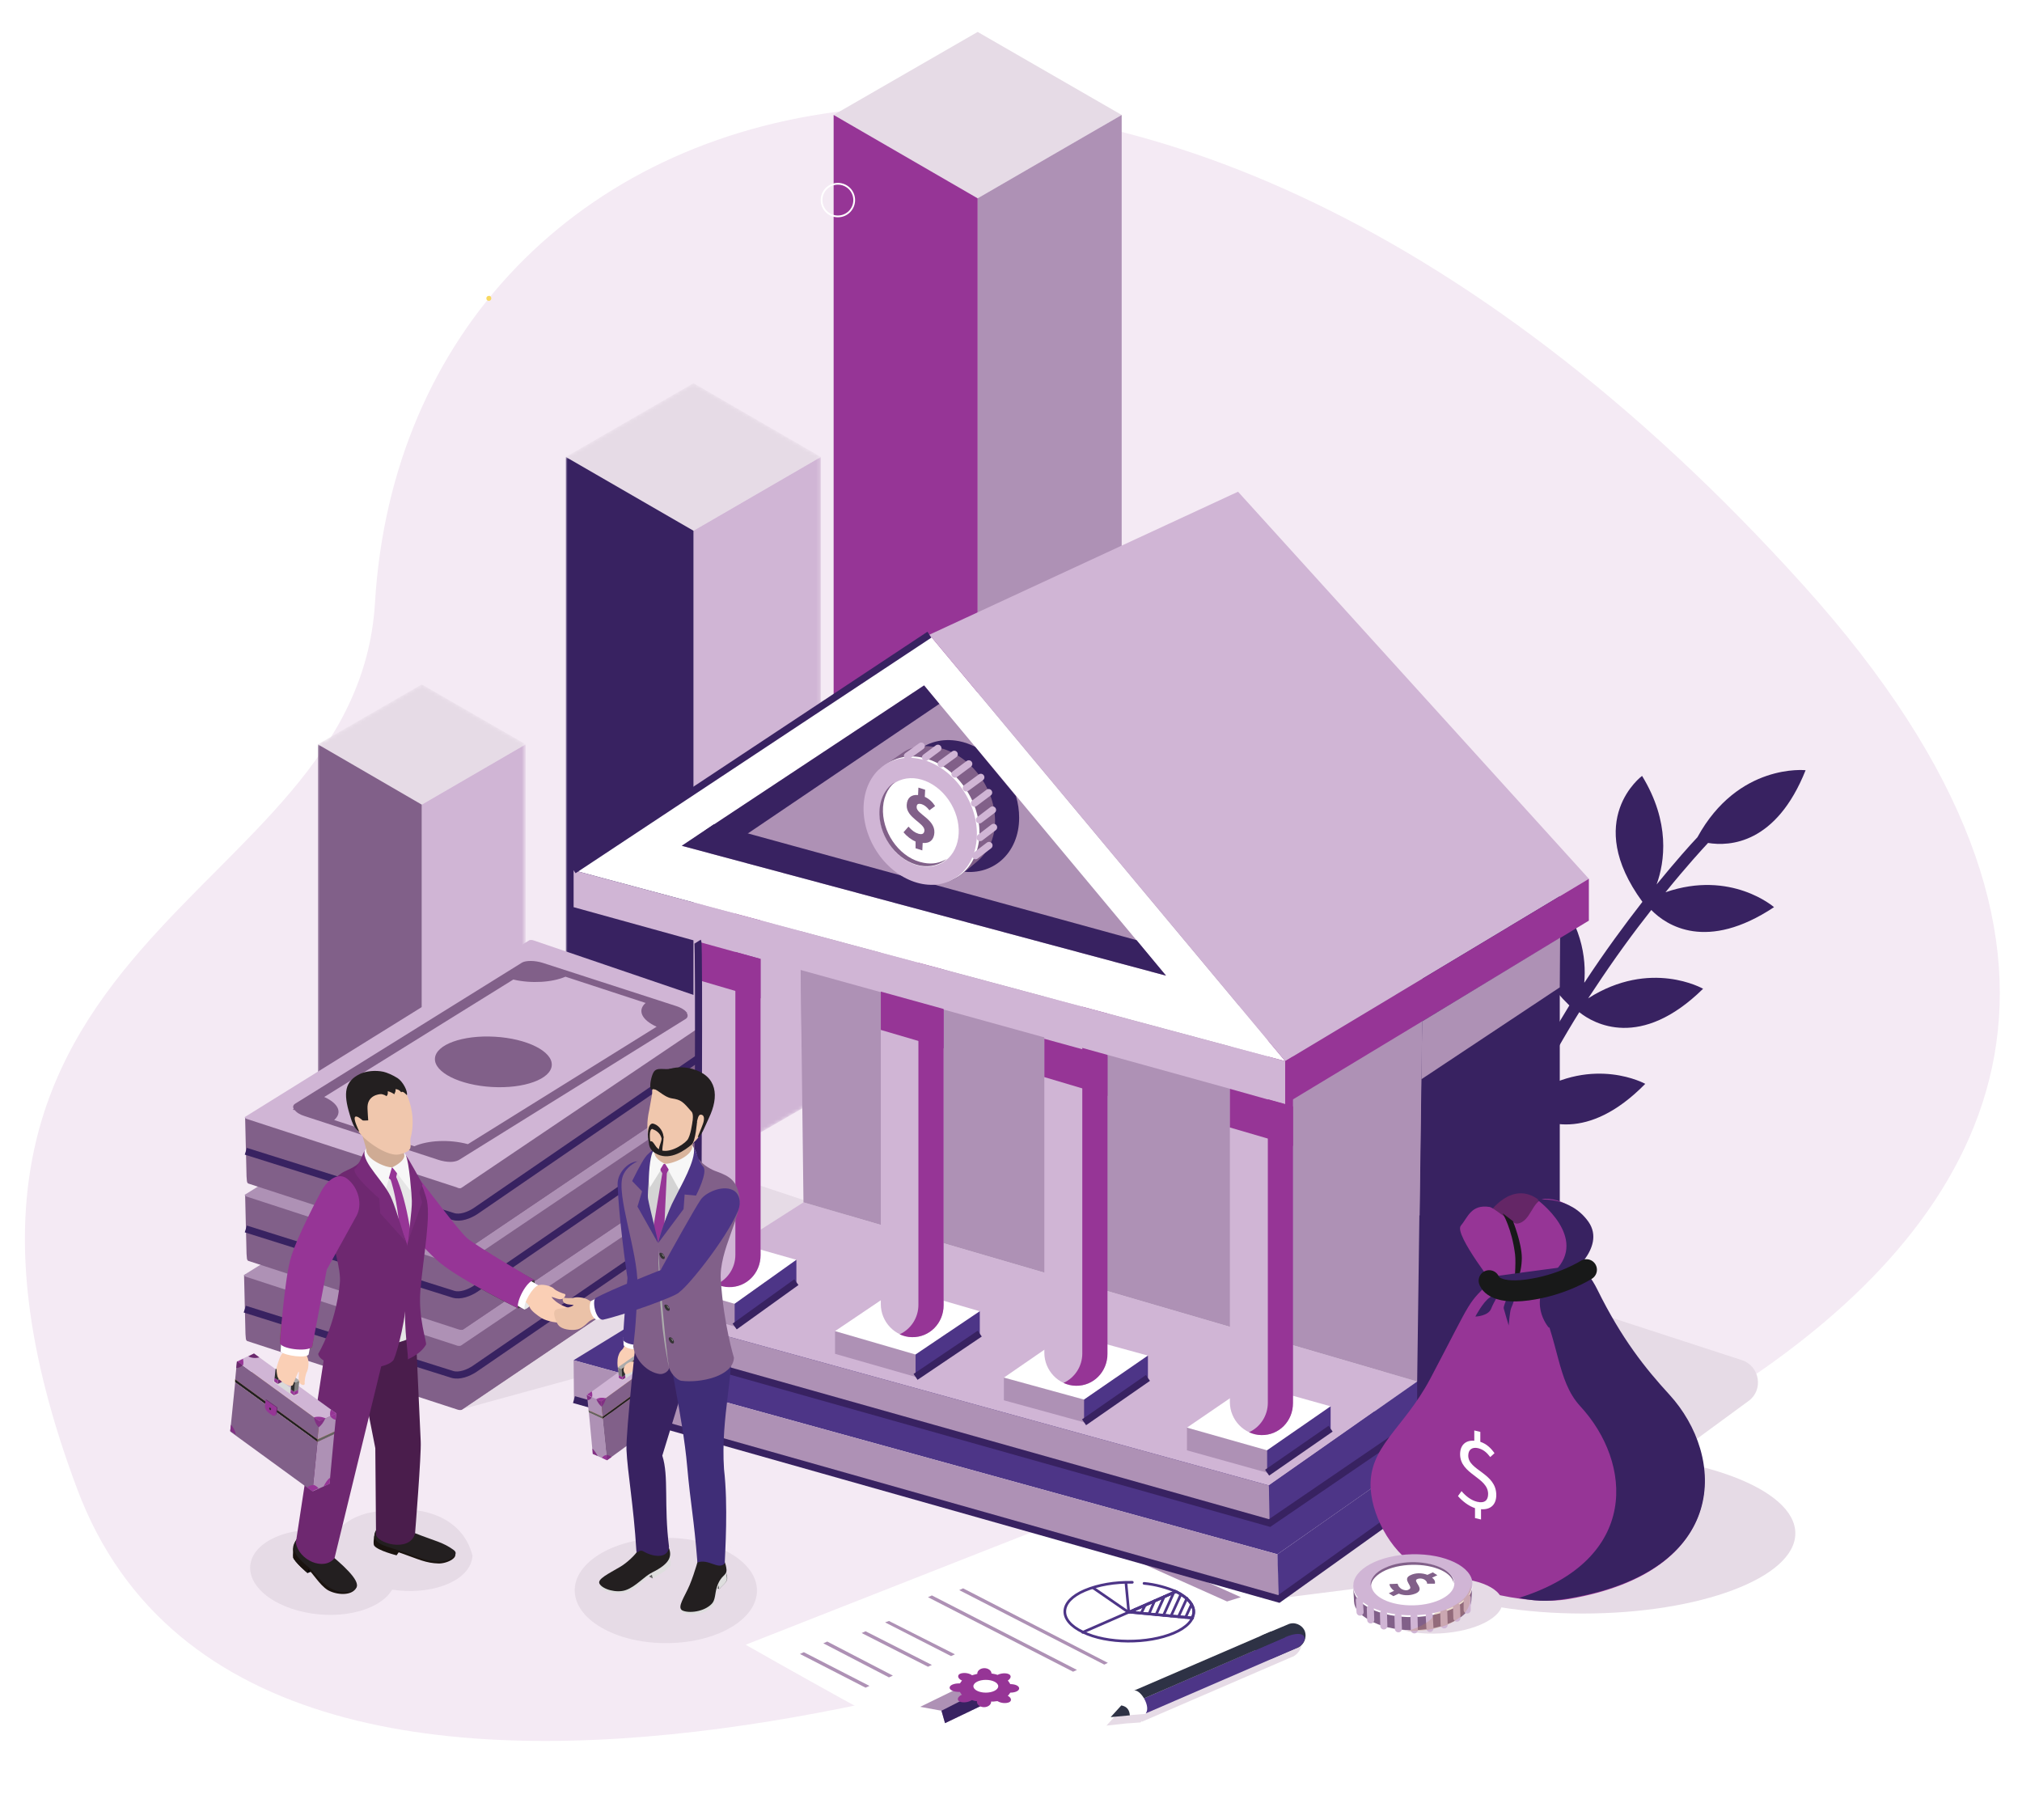 <?xml version="1.0" encoding="utf-8"?>
<!-- Generator: Adobe Illustrator 27.1.1, SVG Export Plug-In . SVG Version: 6.00 Build 0)  -->
<svg version="1.1" id="Layer_1" xmlns="http://www.w3.org/2000/svg" xmlns:xlink="http://www.w3.org/1999/xlink" x="0px" y="0px"
	 viewBox="0 0 570 513" style="enable-background:new 0 0 570 513;" xml:space="preserve">
<style type="text/css">
	.st0{fill:#F4EAF4;}
	.st1{fill:#FFFFFF;}
	.st2{fill:#E6DBE6;}
	.st3{fill:#2E3245;}
	.st4{fill:#4D3587;}
	.st5{fill:#AE91B5;}
	.st6{fill:none;stroke:#4D3587;stroke-width:0.75;stroke-linecap:round;stroke-linejoin:round;stroke-miterlimit:10;}
	.st7{fill:#382261;}
	.st8{fill:#963596;}
	.st9{filter:url(#Adobe_OpacityMaskFilter);}
	.st10{fill:url(#SVGID_1_);}
	.st11{mask:url(#SVGID_00000171691938156204547280000003263860673178724246_);}
	.st12{fill:#D0B5D5;}
	.st13{filter:url(#Adobe_OpacityMaskFilter_00000037672213039667369510000014046424487558869430_);}
	.st14{fill:url(#SVGID_00000013914232169000406350000002558862915675422386_);}
	.st15{mask:url(#SVGID_00000121258421236395854590000015368118601610380471_);}
	.st16{fill:#816089;}
	.st17{fill:#F8D861;}
	.st18{fill:#169E6F;}
	.st19{fill:none;stroke:#382261;stroke-width:2;stroke-miterlimit:10;}
	.st20{fill:#2F7094;}
	.st21{fill:none;stroke:#FFFFFF;stroke-width:0.5;stroke-linecap:round;stroke-linejoin:round;stroke-miterlimit:10;}
	.st22{fill:none;stroke:#FFFFFF;stroke-width:6.731;stroke-linecap:round;stroke-linejoin:round;stroke-miterlimit:10;}
	.st23{fill:none;stroke:#D0B5D5;stroke-width:2;stroke-linecap:round;stroke-miterlimit:10;}
	.st24{fill:#642666;}
	.st25{fill:#181919;}
	.st26{fill:none;stroke:#181919;stroke-width:5.942;stroke-linecap:round;stroke-linejoin:round;stroke-miterlimit:10;}
	.st27{opacity:0.29;}
	.st28{fill:#BF865A;}
	.st29{fill:#404040;}
	.st30{fill:#E6E6E6;}
	.st31{fill:#FACFB5;}
	.st32{fill:#1A130F;}
	.st33{fill:#231F20;}
	.st34{fill:#4A1D4C;}
	.st35{fill:#6E2870;}
	.st36{fill:#CFAB94;}
	.st37{fill:#F7F7F7;}
	.st38{fill:#782B7A;}
	.st39{fill:#F0C7AD;}
	.st40{fill:#705E36;}
	.st41{enable-background:new    ;}
	.st42{fill:#B97F41;}
	.st43{fill:#D08F49;}
	.st44{fill:#636363;}
	.st45{fill:#976835;}
	.st46{fill:#1F1F1F;}
	.st47{fill:#D9D9D9;}
	.st48{fill:#C5C5C5;}
	.st49{fill:#DCDCDC;}
	.st50{fill:#9F9F9F;}
	.st51{fill:#6A296D;}
	.st52{fill:#7D7D7D;}
	.st53{fill:#ABABAB;}
	.st54{fill:#2E2E2E;}
	.st55{fill:#823084;}
	.st56{fill:#C4BD3C;}
	.st57{fill:#6E6A0D;}
	.st58{fill:#FFF750;}
	.st59{fill:#DEDEDE;}
	.st60{fill:#3F2D77;}
	.st61{fill:#D9B49C;}
	.st62{fill:#D4D4D4;}
	.st63{fill:#333333;}
	.st64{fill:#A8A8A8;}
	.st65{fill:#EBC2A8;}
</style>
<g>
	<path class="st0" d="M345.2,450.1c0,0-271.1,109.1-323.4-30.3C-37.5,262,100.5,255.9,105.7,170c9.1-152.5,212.3-216.1,402.6-5.1
		C696.5,373.5,345.2,450.1,345.2,450.1z"/>
</g>
<g>
	<path class="st1" d="M210.2,463.6c0,0,55.1,31.4,55.9,29.8c0.8-1.6,99.3-43.2,99.3-43.2l-57.8-24.9L210.2,463.6z"/>
	<g>
		<path class="st2" d="M366.6,462.1c-0.8-1.8-2.8-2.7-4.8-1.8h-0.1l0,0l-3.5,1.5c-0.2,0-0.3,0.1-0.4,0.2h-0.1l0,0l-1.3,0.6l0,0
			l-38,16.4c-0.1,0-0.3,0.1-0.3,0.1l-3.2,4l0,0l-3,3.3l5.4-0.6l0,0l4.2-0.3c0.2-0.2,0.3-0.3,0.3-0.4l0.1,0.2l42.4-18.3l0,0h0.1
			C366.4,466,367.4,463.8,366.6,462.1z"/>
		<g>
			<path class="st3" d="M363,457.9C362.9,457.9,362.9,457.9,363,457.9L363,457.9l-6.9,2.9c-1.9,0.8-2.8,2.9-2.1,4.8
				c0.8,1.8,2.8,2.7,4.8,1.8l6.8-2.9l0,0h0.1c1.9-0.8,2.8-2.9,2.1-4.8C367,457.9,364.8,457,363,457.9z"/>
			<path class="st4" d="M365.6,464.5l-42.5,18.4l-2.2-3.5l41.3-17.9C368.5,458.8,369.2,462.5,365.6,464.5z"/>
			<path class="st3" d="M320.9,479.4c-0.4-1.8-1.7-0.6-1.4-2.8l38.7-16.7c2.8-0.4,3.8,0.3,4.1,1.6L320.9,479.4z"/>
			<path class="st1" d="M319.4,476.6l-5.7,7.2l9.1-0.7C324.8,481.4,321.3,475.6,319.4,476.6z"/>
			<path class="st3" d="M313.1,484l3-3.3c1.6,0.3,2.3,1.3,2.4,2.8L313.1,484z"/>
		</g>
	</g>
	<polygon class="st5" points="345.9,451.4 302.1,431.8 305.6,430.3 349.8,450.2 	"/>
	<polygon class="st5" points="302.5,471.2 261.6,450.2 262.7,449.7 303.6,470.7 	"/>
	<polygon class="st5" points="311.3,469.2 270.4,448.2 271.5,447.7 312.3,468.7 	"/>
	<polygon class="st5" points="268.1,466.8 249.5,457.3 250.6,456.9 269.2,466.3 	"/>
	<polygon class="st5" points="261.6,469.8 242.9,460.3 244,459.8 262.7,469.3 	"/>
	<polygon class="st5" points="250.6,472.8 232.1,463.2 233.2,462.7 251.7,472.3 	"/>
	<polygon class="st5" points="244,475.7 225.5,466.2 226.6,465.7 245.1,475.2 	"/>
	<g>
		<path class="st6" d="M318.4,454.4l13.1-5.8c0,0,6.9,3.3,4.5,7.4L318.4,454.4z"/>
		<g>
			<path class="st6" d="M322.5,446.3c3.3,0.3,6.4,1.2,9,2.3c6.9,3.3,6.7,8.6-0.6,11.7s-18.8,3.1-25.7-0.3c-6.9-3.3-6.7-8.6,0.6-11.7
				c3.8-1.6,8.5-2.4,13.4-2.3"/>
			<polyline class="st6" points="331.5,448.6 318.4,454.4 336.2,456.1 			"/>
			<line class="st6" x1="335.9" y1="452.2" x2="334.2" y2="455.9"/>
			<line class="st6" x1="334.6" y1="450.5" x2="332.2" y2="455.7"/>
			<line class="st6" x1="332.9" y1="449.4" x2="330.1" y2="455.5"/>
			<line class="st6" x1="331.1" y1="448.4" x2="328" y2="455.3"/>
			<line class="st6" x1="328.2" y1="450" x2="325.9" y2="455.1"/>
			<line class="st6" x1="325.5" y1="451.2" x2="323.9" y2="454.9"/>
			<line class="st6" x1="322.8" y1="452.5" x2="321.7" y2="454.7"/>
			<line class="st6" x1="320" y1="453.6" x2="319.6" y2="454.5"/>
		</g>
		<line class="st6" x1="305.2" y1="460.1" x2="331.5" y2="448.6"/>
		<polyline class="st6" points="308.2,447.6 318.2,454.5 317.4,446.1 		"/>
	</g>
	<polygon class="st5" points="266.4,485.7 265.4,482.2 259.4,481.1 271.5,475.2 278.5,479.9 	"/>
	<polygon class="st7" points="266.4,485.7 265.4,482.2 275,477.3 278.5,479.9 	"/>
	<path class="st8" d="M281.2,479.5c1,0.6,2.4,0.7,3.3,0.3c0.8-0.4,0.6-1.3-0.4-1.8c0.3-0.3,0.5-0.6,0.7-0.9c1.4,0,2.5-0.5,2.5-1.2
		c0-0.7-1.1-1.2-2.5-1.2c-0.2-0.3-0.4-0.7-0.7-1c0.9-0.6,1.1-1.4,0.3-1.8c-0.8-0.4-2.2-0.3-3.2,0.2c-0.5-0.2-1.1-0.3-1.7-0.4
		c0-0.8-0.9-1.5-2-1.5s-2,0.7-2,1.5c0,0,0,0,0,0.1c-0.5,0.1-1,0.3-1.5,0.4c0,0-0.1,0-0.1-0.1c-1-0.6-2.4-0.7-3.3-0.3
		c-0.8,0.4-0.6,1.3,0.4,1.8c0.1,0,0.1,0.1,0.2,0.1c-0.3,0.3-0.4,0.6-0.6,0.8c-0.1,0-0.2,0-0.3,0c-1.4,0-2.6,0.5-2.6,1.2
		c0,0.7,1.2,1.2,2.6,1.2c0.1,0,0.2,0,0.3,0c0.2,0.3,0.3,0.6,0.6,0.8c-0.1,0-0.2,0.1-0.3,0.1c-1,0.6-1.2,1.4-0.4,1.8
		c0.8,0.4,2.3,0.3,3.3-0.3c0.1,0,0.1-0.1,0.2-0.1c0.5,0.2,0.9,0.3,1.4,0.3c0,0.1,0,0.1,0,0.2c0,0.8,0.9,1.5,2,1.5c1.1,0,2-0.7,2-1.5
		v-0.1C280.1,479.7,280.6,479.5,281.2,479.5C281.2,479.5,281.2,479.5,281.2,479.5z"/>
	<ellipse class="st1" cx="277.9" cy="475.3" rx="3.5" ry="1.8"/>
</g>
<g>
	<g>
		<polygon class="st2" points="316.2,32.4 275.6,55.9 235,32.4 275.6,9 		"/>
		<polygon class="st5" points="316.2,236.2 275.6,259.7 275.6,55.9 316.2,32.4 		"/>
		<polygon class="st8" points="275.6,55.9 275.6,259.7 235,236.2 235,32.4 		"/>
	</g>
	<defs>
		<filter id="Adobe_OpacityMaskFilter" filterUnits="userSpaceOnUse" x="159.5" y="108" width="71.9" height="222.1">
			<feColorMatrix  type="matrix" values="1 0 0 0 0  0 1 0 0 0  0 0 1 0 0  0 0 0 1 0"/>
		</filter>
	</defs>
	
		<mask maskUnits="userSpaceOnUse" x="159.5" y="108" width="71.9" height="222.1" id="SVGID_00000171691938156204547280000003263860673178724246_">
		<g class="st9">
			
				<linearGradient id="SVGID_1_" gradientUnits="userSpaceOnUse" x1="195.45" y1="383.686" x2="195.45" y2="186.924" gradientTransform="matrix(1 0 0 -1 0 513.276)">
				<stop  offset="0.288" style="stop-color:#FFFFFF"/>
				<stop  offset="0.934" style="stop-color:#000000"/>
			</linearGradient>
			<polygon class="st10" points="195.5,108 159.5,128.8 159.5,309.4 195.5,330.1 231.4,309.4 231.4,128.8 			"/>
		</g>
	</mask>
	<g class="st11">
		<polygon class="st2" points="231.4,128.8 195.5,149.6 159.5,128.8 195.5,108 		"/>
		<polygon class="st12" points="231.4,309.4 195.5,330.1 195.5,149.6 231.4,128.8 		"/>
		<polygon class="st7" points="195.5,149.6 195.5,330.1 159.5,309.4 159.5,128.8 		"/>
	</g>
	<defs>
		
			<filter id="Adobe_OpacityMaskFilter_00000159434103539272750220000008812114753892504193_" filterUnits="userSpaceOnUse" x="89.6" y="192.9" width="58.6" height="181">
			<feColorMatrix  type="matrix" values="1 0 0 0 0  0 1 0 0 0  0 0 1 0 0  0 0 0 1 0"/>
		</filter>
	</defs>
	
		<mask maskUnits="userSpaceOnUse" x="89.6" y="192.9" width="58.6" height="181" id="SVGID_00000121258421236395854590000015368118601610380471_">
		<g style="filter:url(#Adobe_OpacityMaskFilter_00000159434103539272750220000008812114753892504193_);">
			
				<linearGradient id="SVGID_00000044178898612081383800000011043071808654597528_" gradientUnits="userSpaceOnUse" x1="118.9" y1="302.803" x2="118.9" y2="142.473" gradientTransform="matrix(1 0 0 -1 0 513.276)">
				<stop  offset="0.288" style="stop-color:#FFFFFF"/>
				<stop  offset="0.934" style="stop-color:#000000"/>
			</linearGradient>
			<polygon style="fill:url(#SVGID_00000044178898612081383800000011043071808654597528_);" points="118.9,192.9 89.6,209.8 
				89.6,357 118.9,373.9 148.2,357 148.2,209.8 			"/>
		</g>
	</mask>
	<g class="st15">
		<polygon class="st2" points="148.2,209.8 118.9,226.8 89.6,209.8 118.9,192.9 		"/>
		<polygon class="st12" points="148.2,357 118.9,373.9 118.9,226.8 148.2,209.8 		"/>
		<polygon class="st16" points="118.9,226.8 118.9,373.9 89.6,357 89.6,209.8 		"/>
	</g>
	<path class="st17" d="M138.5,84.1c0,0.4-0.3,0.7-0.7,0.7s-0.7-0.3-0.7-0.7c0-0.4,0.3-0.7,0.7-0.7C138.2,83.3,138.5,83.7,138.5,84.1
		z"/>
</g>
<ellipse class="st2" cx="446.2" cy="432.2" rx="59.9" ry="22.6"/>
<g>
	<path class="st2" d="M130.3,397.2l107.1-29.4c12.9-3.5,12.5-21.8-0.5-26.1l-69.8-23.2L130.3,397.2z"/>
	<g>
		<path class="st16" d="M204.1,345.7l0.1-16.5l-53.5-1.6c-0.5-0.2-1.2-0.2-1.4,0l-80.5,31.8l0.4,16.6c0.1,0.9,0,1.8,0.5,2l59.2,19.3
			c0.5,0.2,1.2,0.2,1.4,0l72.4-48.9C203.5,347.8,204,346.9,204.1,345.7z"/>
		<path class="st16" d="M204.1,345.7v-16.3l-53.4-1.9c-0.5-0.2-22.3,12.8-22.6,13c0,0,1.2,56.8,1.4,56.8c0.3,0,0.7,0,0.8-0.1
			l72.4-48.9C203.5,347.8,204,346.9,204.1,345.7z"/>
		<g>
			<path class="st5" d="M129.9,379.3l74.3-50.1c0.3-0.2,0-1.2-0.5-1.4l-53.4-18.2c-0.5-0.2-1.2-0.2-1.4,0l-80,49.7
				c-0.3,0.2,0,0.4,0.5,0.6l59.2,19.3C129,379.4,129.6,379.4,129.9,379.3z"/>
			<g>
				
					<ellipse transform="matrix(5.758774e-02 -0.998 0.998 5.758774e-02 -212.184 462.481)" class="st18" cx="138.9" cy="343.6" rx="7.1" ry="16.5"/>
				<path class="st18" d="M82.8,357.4c0.5,0.7,1.5,1.3,2.8,1.7l37.6,12.3c1.2,0.4,2.4,0.6,3.5,0.6c0.9,0,1.7-0.2,2.3-0.5l64-39.8
					c0.6-0.4,0.7-1,0.3-1.7l0,0l0.1-0.1l-0.2-0.1c-0.5-0.7-1.6-1.3-2.8-1.7l-37.6-12.3c-2.2-0.7-4.7-0.7-5.8-0.1l-64,39.8
					c-0.6,0.4-0.7,0.9-0.4,1.5l-0.3,0.2L82.8,357.4z M116.6,367.5L94,360.1c2.4-2.1,1.2-4.7-2.8-6.5l53.3-33.1
					c5.1,1.2,11,0.8,14.7-0.8l22.6,7.4c-2.4,2.1-1.1,4.8,3.1,6.7l-53.2,33.1C126.4,365.5,120.3,365.8,116.6,367.5z"/>
			</g>
		</g>
		<path class="st19" d="M69,369l58.5,18.4c2,0.6,4.5-0.4,6.2-1.5l70.4-48.3"/>
	</g>
	<g>
		<path class="st16" d="M204.4,323.1l0.1-16.5L151,305c-0.5-0.2-1.2-0.2-1.4,0l-80.5,31.8l0.4,16.6c0.1,0.9,0,1.8,0.5,2l59.2,19.3
			c0.5,0.2,1.2,0.2,1.4,0l72.4-48.9C203.8,325.2,204.3,324.4,204.4,323.1z"/>
		<path class="st16" d="M204.4,323.1l0.1-16.5L151,305c-0.5-0.2-22.3,12.8-22.6,13c0,0,1.2,56.8,1.4,56.8c0.3,0,0.7,0,0.8-0.1
			l72.4-48.9C203.8,325.2,204.3,324.4,204.4,323.1z"/>
		<g>
			<path class="st5" d="M130.1,356.7l74.3-50.1c0.3-0.2,0-1.2-0.5-1.4L150.5,287c-0.5-0.2-1.2-0.2-1.4,0l-80,49.7
				c-0.3,0.2,0,0.4,0.5,0.6l59.2,19.3C129.3,356.8,129.9,356.8,130.1,356.7z"/>
			<g>
				<g>
					
						<ellipse transform="matrix(5.758806e-02 -0.998 0.998 5.758806e-02 -189.458 441.528)" class="st20" cx="139.1" cy="321.1" rx="7.1" ry="16.5"/>
				</g>
				<g>
					<path class="st20" d="M83.1,334.8c0.5,0.7,1.5,1.3,2.8,1.7l37.6,12.3c1.2,0.4,2.4,0.6,3.5,0.6c0.9,0,1.7-0.2,2.3-0.5l64-39.8
						c0.6-0.4,0.7-1,0.3-1.7l0,0l0.1-0.1l-0.2-0.1c-0.5-0.7-1.6-1.3-2.8-1.7L153,293.3c-2.2-0.7-4.7-0.7-5.8-0.1l-64,39.8
						c-0.6,0.4-0.7,0.9-0.4,1.5l-0.3,0.2L83.1,334.8z M116.8,344.9l-22.6-7.4c2.4-2.1,1.2-4.7-2.8-6.5l53.3-33.1
						c5.1,1.2,11,0.8,14.7-0.8l22.6,7.4c-2.4,2.1-1.1,4.8,3.1,6.7l-53.2,33.1C126.7,342.9,120.6,343.2,116.8,344.9z"/>
				</g>
			</g>
		</g>
		<path class="st19" d="M69.3,346.4l58.5,18.4c2,0.6,4.5-0.4,6.2-1.5l70.4-48.3"/>
	</g>
	<g>
		<path class="st16" d="M204.4,301.3l0.1-16.5l-53.5-1.6c-0.5-0.2-1.2-0.2-1.4,0L69.1,315l0.4,16.6c0.1,0.9,0,1.8,0.5,2l59.2,19.3
			c0.5,0.2,1.2,0.2,1.4,0L203,304C203.8,303.4,204.3,302.5,204.4,301.3z"/>
		<path class="st16" d="M204.4,301.3l0.1-16.5l-53.5-1.6c-0.5-0.2-22.3,12.8-22.6,13c0,0,1.2,56.8,1.4,56.8c0.3,0,0.7,0,0.8-0.1
			L203,304C203.8,303.4,204.3,302.5,204.4,301.3z"/>
		<g>
			<path class="st12" d="M130.1,334.8l74.3-50.1c0.3-0.2,0-1.2-0.5-1.4l-53.4-18.2c-0.5-0.2-1.2-0.2-1.4,0l-80,49.7
				c-0.3,0.2,0,0.4,0.5,0.6l59.2,19.3C129.3,335,129.9,335,130.1,334.8z"/>
			<g>
				<g>
					
						<ellipse transform="matrix(5.758806e-02 -0.998 0.998 5.758806e-02 -167.641 420.988)" class="st16" cx="139.2" cy="299.3" rx="7.1" ry="16.5"/>
				</g>
				<g>
					<path class="st16" d="M83.1,312.9c0.5,0.7,1.5,1.3,2.8,1.7l37.6,12.3c1.2,0.4,2.4,0.6,3.5,0.6c0.9,0,1.7-0.2,2.3-0.5l64-39.8
						c0.6-0.4,0.7-1,0.3-1.7l0,0l0.1-0.1l-0.2-0.1c-0.5-0.7-1.6-1.3-2.8-1.7L153,271.4c-2.2-0.7-4.7-0.7-5.8-0.1l-64,39.8
						c-0.6,0.4-0.7,0.9-0.4,1.5l-0.3,0.2L83.1,312.9z M116.8,323.1l-22.6-7.4c2.4-2.1,1.2-4.7-2.8-6.5l53.3-33.1
						c5.1,1.2,11,0.8,14.7-0.8l22.6,7.4c-2.4,2.1-1.1,4.8,3.1,6.7l-53.2,33.1C126.7,321.1,120.6,321.4,116.8,323.1z"/>
				</g>
			</g>
		</g>
		<path class="st19" d="M69.3,324.5l58.5,18.4c2,0.6,4.5-0.4,6.2-1.5l70.4-48.3"/>
	</g>
</g>
<path class="st2" d="M360.7,450.5l68.1-8.6l64.1-47c4.3-3.1,3.2-9.8-1.8-11.5l-86.9-28.3L360.7,450.5z"/>
<path class="st7" d="M419.7,277.2c10,10.6,11.2,21.1,10.5,27.9c4-7.9,8.2-15.2,12.2-21.7c-19.6-19-5.9-33.9-5.9-33.9
	c9.5,10.4,10.7,20.6,10.1,27.5c0,0,0-0.1,0.1-0.1c5.7-8.7,11.4-16.4,16.3-22.7c-16.9-23.1-0.1-35.5-0.1-35.5
	c8,13.1,6.4,24.2,4.1,30.6c5.4-6.6,9.5-11.2,11.5-13.3c11.5-21,30.5-18.9,30.5-18.9c-8.3,20.8-21.4,21.5-27.5,20.5
	c-1.5,1.6-6,6.5-12,13.9c18.5-6.4,30.6,4.2,30.6,4.2c-19,12.6-30.3,5.2-34.6,0.8c-4.9,6.2-10.4,13.7-16,22.2
	c-0.6,0.9-1.2,1.8-1.8,2.7c17.6-11.2,32.4-2.7,32.4-2.7c-17.6,17.3-30.8,9.9-34.9,6.6c-4.3,6.9-8.7,14.6-12.8,22.9
	c17-10.7,31.4-2.7,31.4-2.7c-16.3,16.6-29,11.2-33.9,7.9c-8.5,18.1-15.4,38.8-17.1,60c-0.1,0.9-0.9,1.6-1.8,1.5
	c-0.2,0-0.4-0.1-0.5-0.1c-0.6-0.3-1.1-0.9-1-1.7c1.7-21.8,8.9-43.1,17.7-61.6C406.1,292.7,419.7,277.2,419.7,277.2z"/>
<circle class="st21" cx="236.2" cy="56.4" r="4.6"/>
<ellipse class="st22" cx="415.9" cy="498.4" rx="3.9" ry="3.9"/>
<g>
	<polygon class="st7" points="399.5,422.8 439.7,394.5 439.7,243.2 399.1,233.9 	"/>
	<polygon class="st4" points="360.1,438.1 161.7,383.4 217,349.5 408.9,403.9 	"/>
	<polygon class="st5" points="161.7,383.4 161.8,394.5 360.7,450.5 360.1,438.1 	"/>
	<polygon class="st4" points="360.5,450.7 408.9,416.1 408.9,403.9 360.1,438.1 	"/>
	<polygon class="st12" points="357.7,418.7 178.7,369.4 226.5,338.9 399.5,389.4 	"/>
	<polygon class="st5" points="399.5,389.4 226.5,338.9 224.9,207.7 269.7,196.1 401.9,209.8 	"/>
	<polygon class="st5" points="400.2,342.6 226,295 224.9,207.7 269.7,196.1 401.9,209.8 	"/>
	<g>
		<polygon class="st5" points="207.1,373.9 185.1,367.6 185.1,361.2 224.5,361.4 		"/>
		<polygon class="st1" points="207.1,367.5 185.1,361.2 204.8,349.5 224.5,355.1 		"/>
		<polygon class="st4" points="224.5,355.1 224.5,361.4 207.1,373.9 207.1,367.5 		"/>
	</g>
	<path class="st12" d="M205.6,362.7L205.6,362.7c-4.9-0.1-8.9-4.3-8.9-9.3V242.1l17.7-3.1v114.8
		C214.4,358.8,210.5,362.8,205.6,362.7z"/>
	<path class="st8" d="M207.3,234.1v119.6c0,3.7-2.2,6.9-5.3,8.3c1.1,0.5,2.3,0.8,3.5,0.8l0,0c4.9,0.1,8.9-3.9,8.9-9V231.6
		L207.3,234.1z"/>
	<g>
		<polygon class="st5" points="258.1,388.1 235.4,381.6 235.4,375.2 276.2,375.9 		"/>
		<polygon class="st1" points="258.1,381.8 235.4,375.2 253.5,363 276.2,369.6 		"/>
		<polygon class="st4" points="276.2,369.6 276.2,375.9 258.1,388.1 258.1,381.8 		"/>
	</g>
	<g>
		<polygon class="st5" points="305.6,400.9 283,394.7 283,388.3 323.6,388.4 		"/>
		<polygon class="st1" points="305.6,394.5 283,388.3 301,375.9 323.6,382.1 		"/>
		<polygon class="st4" points="323.6,382.1 323.6,388.4 305.6,400.9 305.6,394.5 		"/>
	</g>
	<g>
		<polygon class="st5" points="357.2,415.1 334.6,408.8 334.6,402.4 375.1,402.7 		"/>
		<polygon class="st1" points="357.2,408.8 334.6,402.4 352.6,390.1 375.1,396.4 		"/>
		<polygon class="st4" points="375.1,396.4 375.1,402.7 357.2,415.1 357.2,408.8 		"/>
	</g>
	<path class="st12" d="M257.2,376.9L257.2,376.9c-4.9-0.1-8.9-4.3-8.9-9.3V256.2l17.7-3.1v114.8C266,372.9,262.1,376.9,257.2,376.9z
		"/>
	<path class="st8" d="M258.9,248.2v119.6c0,3.7-2.2,6.9-5.3,8.3c1.1,0.5,2.3,0.8,3.5,0.8l0,0c4.9,0.1,8.9-3.9,8.9-9V245.8
		L258.9,248.2z"/>
	<path class="st12" d="M303.3,390.6L303.3,390.6c-4.9-0.1-8.9-4.3-8.9-9.3V269.9l17.7-3.1v114.8
		C312.2,386.6,308.2,390.7,303.3,390.6z"/>
	<path class="st8" d="M305.1,261.9v119.6c0,3.7-2.2,6.9-5.3,8.3c1.1,0.5,2.3,0.8,3.5,0.8l0,0c4.9,0.1,8.9-3.9,8.9-9V259.5
		L305.1,261.9z"/>
	<path class="st12" d="M355.6,404.5L355.6,404.5c-4.9-0.1-8.9-4.3-8.9-9.3V283.9l17.7-3.1v114.8
		C364.5,400.6,360.5,404.6,355.6,404.5z"/>
	<path class="st8" d="M357.4,275.8v119.6c0,3.7-2.2,6.9-5.3,8.3c1.1,0.5,2.3,0.8,3.5,0.8l0,0c4.9,0.1,8.9-3.9,8.9-9V273.4
		L357.4,275.8z"/>
	<polygon class="st1" points="362.3,299.1 161.7,245.3 262,178.9 	"/>
	<polygon class="st5" points="328.7,275 192.2,238.4 260.5,193.2 	"/>
	<polygon class="st12" points="262,178.9 349,138.6 447.9,247.7 362.3,299.1 	"/>
	<polygon class="st7" points="201.3,232.3 320.4,265 328.7,275 192.2,238.4 	"/>
	<polygon class="st7" points="207.9,236.9 264.8,198.4 260.5,193.2 198.7,234.1 	"/>
	<polygon class="st5" points="178.7,369.4 178.7,378.8 358.3,429.4 357.7,418.7 	"/>
	<polygon class="st4" points="357.9,429.3 399.5,400.9 399.5,389.4 357.7,418.7 	"/>
</g>
<path class="st7" d="M287.3,230.5c0,10.1-7.6,16.8-17,15s-17-11.5-17-21.6s7.6-16.8,17-15c1.6,0.3,3.2,0.9,4.6,1.6l11.5,13.9
	C287,226.4,287.3,228.4,287.3,230.5z"/>
<g>
	<g>
		<g>
			<path class="st16" d="M269.7,247.4c0.9-0.5,6.6-5.1,7.2-6c2.3-2.5,3.7-6.1,3.6-10.4c-0.2-9.4-7.4-18.5-16.1-20.3
				c-4-0.8-7.3-0.5-10.3,1.7c-1.6,1.1-6.1,4.3-6.1,4.3c-0.8,0.9,0.7,1,0.2,2.2c-1.2,2.2-1.8,4.8-1.8,7.8c0.2,9.4,7.4,18.5,16.1,20.3
				C266.3,247.8,267.1,249.1,269.7,247.4z"/>
			
				<ellipse transform="matrix(0.865 -0.502 0.502 0.865 -80.813 161.869)" class="st1" cx="260.1" cy="231" rx="14.9" ry="18.8"/>
			
				<ellipse transform="matrix(0.865 -0.502 0.502 0.865 -81.132 161.557)" class="st12" cx="259.4" cy="231.4" rx="14.9" ry="18.8"/>
			
				<ellipse transform="matrix(0.865 -0.502 0.502 0.865 -81.308 161.462)" class="st1" cx="259.1" cy="231.7" rx="10.4" ry="13.1"/>
			<path class="st16" d="M248.9,228.8c0.2,6.8,5.3,13.3,11.5,14.4c2.5,0.5,4.7,0,6.5-1.1c-1.9,1.7-4.6,2.4-7.5,1.9
				c-6.2-1.2-11.3-7.6-11.5-14.4c-0.1-4.1,1.6-7.4,4.3-9.1C250.1,222.3,248.8,225.2,248.9,228.8z"/>
			<g>
				<path class="st16" d="M258.1,237.2c-1.2-0.5-2.5-1.5-3.4-2.6l1.4-1.6c1,1.1,1.8,1.7,2.8,2c1.1,0.3,1.6,0,1.7-0.9
					c0.1-2.1-5.2-3.6-5-7.2c0.1-2,1.3-3,3.2-2.8l0.1-2.1l1.9,0.6l-0.1,2c1.3,0.6,2.2,1.5,2.9,2.6l-1.6,1.2c-0.7-0.9-1.3-1.4-2.1-1.7
					c-1-0.3-1.5-0.1-1.5,0.8c-0.1,1.9,5.2,3.4,5,7.2c-0.1,1.9-1.2,3.1-3.3,2.9l-0.1,2.1l-1.9-0.6V237.2z"/>
			</g>
		</g>
	</g>
	<line class="st23" x1="272.4" y1="222.1" x2="276.5" y2="219.1"/>
	<line class="st23" x1="274.7" y1="226.4" x2="278.7" y2="223.4"/>
	<line class="st23" x1="276.1" y1="231.1" x2="279.8" y2="228.3"/>
	<line class="st23" x1="276.3" y1="236.1" x2="280.1" y2="233.2"/>
	<line class="st23" x1="275" y1="241.2" x2="278.8" y2="238.3"/>
	<line class="st23" x1="269.2" y1="218.2" x2="273.1" y2="215.3"/>
	<line class="st23" x1="265.3" y1="215.3" x2="269" y2="212.6"/>
	<line class="st23" x1="260.9" y1="213.5" x2="264.4" y2="210.9"/>
	<line class="st23" x1="255.8" y1="213.1" x2="259.7" y2="210.3"/>
</g>
<polygon class="st12" points="161.7,245.3 161.7,255.7 362.3,311.2 362.3,299.1 "/>
<polygon class="st8" points="362.3,311.2 447.9,259.5 447.9,247.7 362.3,299.1 "/>
<polygon class="st8" points="196.7,276.2 214.4,281.4 214.4,270.3 196.7,265.4 "/>
<polygon class="st8" points="248.3,290.3 266,295.5 266,284.4 248.3,279.5 "/>
<polygon class="st8" points="294.4,303.6 312.2,308.9 312.2,297.7 294.4,292.8 "/>
<polygon class="st8" points="346.7,317.8 364.5,323 364.5,311.9 346.7,306.9 "/>
<polyline class="st19" points="408.9,416.1 360.5,450.7 161.8,394.5 "/>
<polyline class="st19" points="178.7,378.8 357.9,429.3 399.5,400.9 "/>
<polygon class="st5" points="400.7,304.2 439.7,278.3 439.8,264.3 400.9,287.9 "/>
<line class="st19" x1="357.2" y1="415.1" x2="375.1" y2="402.7"/>
<line class="st19" x1="305.6" y1="400.9" x2="323.6" y2="388.4"/>
<line class="st19" x1="276.2" y1="375.9" x2="258.1" y2="388.1"/>
<line class="st19" x1="224.5" y1="361.4" x2="207.1" y2="373.9"/>
<path class="st24" d="M419.8,341.9c0,0,6.2-9.2,13.7-3.9c7.4,5.3,2.6,11.5,2.6,11.5L419.8,341.9z"/>
<path class="st8" d="M400.7,442.3c-7.7-3.7-13.7-14-14.3-22.5c-0.8-12,9.2-16.9,16.8-31.2c12.6-23.9,9.9-20.4,17.7-28.1
	c10.9-10.7,21.5-9.5,28.3,4.3s14.5,21.1,21.3,28.5c15.9,17.3,17,49.6-28.2,57.4C429.2,453,409.9,446.7,400.7,442.3z"/>
<path class="st7" d="M470.6,393.1c-6.8-7.4-13.5-15.8-20.3-29.6c-6.4-13-19.4-14.1-30.3-5.3c3.3,1.8,11,2.6,13,6.5
	c6.8,13.8,5.7,24.3,12.5,31.7c14.6,15.8,17,43.2-17.3,54c6.2,1.3,9.9,0.8,14.2,0.1C487.7,442.7,486.5,410.5,470.6,393.1z"/>
<path class="st8" d="M422.2,363.6c0,0-12.4-15.7-10.4-18.1s2.9-6.1,8.1-5.3c1.3,0.2,6.5,4.9,7.8,4.7c4-0.5,4.1-6.8,7.9-7
	c5.1-0.2,15.3,4.6,8.5,16.3c-6.7,11.7-6.5,23.1-13.5,21.4C423.9,373.9,422.2,363.6,422.2,363.6z"/>
<path class="st7" d="M436.6,374.2c0,0-6.7-7.5,1.7-15.9c9.6-9.5-4.9-20.1-4.9-20.1s9.1-1.3,14.4,6.2c5.2,7.5-6.2,15.7-6.2,15.7
	l6.1,13.1L436.6,374.2z"/>
<path class="st7" d="M421,361c0,0,0.8,3.4-1,4.7c-1.9,1.2-4.1,5.4-4.1,5.4s3.5-0.1,4.4-2.1c1.1-2.7,2.1-3.4,2-5.4
	C422.1,359.4,421,361,421,361z"/>
<path class="st7" d="M426,363.3c0,0-2.3,4.7-2.1,5.5c0.2,0.8,1.4,4.8,1.4,4.8s0.3-4,0.7-4.9C428.4,363.2,426,363.3,426,363.3z"/>
<path class="st25" d="M423.6,342c0,0,2.6,4.3,3.5,11.6c0.3,2.6-0.2,7.7-0.3,10.1c0,0,2.2-4.5,2.2-9.1c0-4.2-2.5-10.4-2.5-10.4
	L423.6,342z"/>
<path class="st7" d="M419.3,360c0,0,3.7,4.9,26.9-3.6"/>
<path class="st26" d="M419.8,361c0,0,1,3.9,10.8,2.6s16.6-5.7,16.6-5.7"/>
<g>
	<path class="st1" d="M415.8,425.1c-1.8-0.6-3.6-2-4.8-3.4l1-1.4c1.2,1.4,2.7,2.6,4.4,3c2.1,0.5,3.1-0.4,3.1-2.2
		c0-4.7-7.9-5.5-7.9-11.2c0-2.6,1.6-4,4-3.8v-2.9l1.7,0.4v2.8c1.8,0.6,3,1.8,4,3.2l-1.2,1.1c-1-1.3-1.9-2.1-3.4-2.5
		c-1.7-0.4-2.8,0.4-2.8,2.1c0,4.2,7.9,4.9,7.9,11.1c0,2.7-1.6,4.2-4.3,4v2.9l-1.7-0.4L415.8,425.1z"/>
</g>
<g>
	
		<ellipse transform="matrix(0.998 -6.014839e-02 6.014839e-02 0.998 -26.497 25.227)" class="st2" cx="405.8" cy="452.7" rx="17.8" ry="7.8"/>
	<g>
		<g>
			<g>
				<path class="st16" d="M414.9,446.7c0.1,0.6,0,4.8-0.3,5.4c-0.5,2-2.3,3.8-5.4,5.2c-6.8,3.1-17.1,2.9-23.1-0.6
					c-2.8-1.6-4.3-3.2-4.4-5.3c-0.1-1.1-0.2-4.3-0.2-4.3c0.2-0.7,1.1,0,1.7-0.6c0.9-1.3,2.4-2.5,4.5-3.5c6.8-3.1,17.1-2.9,23.1,0.6
					C413.3,445,414.6,444.9,414.9,446.7z"/>
				
					<ellipse transform="matrix(1 -2.076541e-02 2.076541e-02 1 -9.198 8.364)" class="st1" cx="398.2" cy="447.1" rx="16.8" ry="8.6"/>
				
					<ellipse transform="matrix(1 -2.076541e-02 2.076541e-02 1 -9.188 8.364)" class="st12" cx="398.2" cy="446.6" rx="16.8" ry="8.6"/>
				
					<ellipse transform="matrix(1 -2.076299e-02 2.076299e-02 1 -9.182 8.363)" class="st1" cx="398.2" cy="446.4" rx="11.7" ry="6"/>
				<path class="st16" d="M390.6,442.6c5-2.2,12.3-2,16.5,0.4c1.7,1,2.6,2.2,2.7,3.4c0.1-1.5-0.8-2.9-2.8-4.1
					c-4.2-2.4-11.6-2.7-16.5-0.4c-2.9,1.3-4.3,3.2-4.1,5.1C386.6,445.4,388,443.8,390.6,442.6z"/>
				<g>
					<path class="st16" d="M393,448.4c-0.7-0.5-1.3-1.3-1.3-1.9l2.3-0.1c0.1,0.6,0.5,1.1,1.1,1.5c0.8,0.4,1.5,0.5,2.1,0.1
						c1.5-0.7-2.2-2.8,0.4-4c1.4-0.7,3.2-0.7,4.8-0.1l1.5-0.7l1.3,0.8l-1.5,0.7c0.8,0.6,0.9,1.1,0.8,1.7h-2.2c0-0.5-0.2-0.8-0.8-1.2
						c-0.6-0.3-1.3-0.4-2-0.1c-1.4,0.6,2.4,2.7-0.3,4c-1.4,0.6-3.1,0.8-4.9,0.1l-1.5,0.7l-1.3-0.8L393,448.4z"/>
				</g>
			</g>
		</g>
		<line class="st23" x1="398.6" y1="455.7" x2="398.7" y2="459.4"/>
		<line class="st23" x1="402.9" y1="455.4" x2="403.1" y2="459"/>
		<line class="st23" x1="407" y1="454.4" x2="407.1" y2="458"/>
		<line class="st23" x1="410.6" y1="452.8" x2="410.7" y2="456.1"/>
		<line class="st23" x1="413.6" y1="450.4" x2="413.6" y2="453.8"/>
		<line class="st23" x1="394.1" y1="455.6" x2="394.2" y2="459.1"/>
		<line class="st23" x1="390" y1="454.8" x2="390.1" y2="458.3"/>
		<line class="st23" x1="386.3" y1="453.4" x2="386.4" y2="456.6"/>
		<line class="st23" x1="383.2" y1="451.1" x2="383.4" y2="454.4"/>
	</g>
	<g class="st27">
		<path class="st28" d="M396.8,459.7c0,0,6.8-1.8,7.6-5c0,0,10.2-2.3,10.2-8.3c0,0,0,0.6-0.1-0.8c0,0,0.3,1.4-0.1,5.9
			c0,0-0.1,2.9-4.1,5.2C410.4,456.9,405.4,460,396.8,459.7z"/>
	</g>
</g>
<path class="st19" d="M196.7,265.4c0.5,0.8,0,78.8,0,78.8"/>
<line class="st19" x1="161.7" y1="245.3" x2="262" y2="178.9"/>
<g>
	<g>
		<g>
			<path class="st29" d="M145.6,358c2.8,1.6,5,2.8,5,2.8c0.8,1.3-2.9,7.8-4.5,8c0,0-5.6-2.7-11.4-6L145.6,358z"/>
			<path class="st30" d="M148.8,360.6l2.9,1.7c0.9,1.7-1.8,6.2-3.8,6.8l-3.1-1.7C145.4,364.5,146.5,362.4,148.8,360.6z"/>
			<path class="st31" d="M157.7,366.2c-0.8-0.1-2-0.7-2.2-0.6c0,0.1,0.7,1,2,1.8c1.5,1,3,1.2,3.2,1.5c1.2,1.4-1.1,3.4-1.5,3.6
				c-1.6,0.8-5.2-0.2-6.4-0.9c-1.3-0.8-3.2-2.2-3.5-3.2c-0.2-0.6-0.8-1.1-1.2-1.5c-1.6-1.3,0.4-5.8,1.4-5.2c0.9,0.6,1.6,0.7,2.5,0.5
				c1.7-0.3,3.8,0.6,4.1,1c0.7,0.7,2.3,1.3,3,1.5c0.2,0,0.3,0.2,0.3,0.4C159.1,365.8,158.7,366.3,157.7,366.2z"/>
			<path class="st1" d="M148.8,360.6l2.9,1.7c-1.5,0.5-4.3,5-3.8,6.8l-3.1-1.7C145.4,364.5,146.5,362.4,148.8,360.6z"/>
			<path class="st8" d="M102.4,335.6c5.4,2.2,16.3,16,21.7,20.4c6.1,5,22,12.8,22,12.8c-0.8-1.6,2.3-7.8,4.5-8
				c0,0-15.9-9.3-18.8-11.7c-2.8-2.4-11.9-15-15.2-18.7C114.1,327.5,105.4,333.5,102.4,335.6z"/>
		</g>
		<g>
			<path class="st2" d="M77.4,433.4c-8.5,3.9-9.2,11.4-1.7,16.8c7.6,5.4,20.5,6.6,29,2.7c8.5-3.9,9.2-11.4,1.7-16.8
				C98.9,430.8,85.9,429.5,77.4,433.4z"/>
			<path class="st2" d="M126.6,446.3c-8.1,3.7-20.5,2.5-27.8-2.6c-7.2-5.2-6.5-12.4,1.6-16.1c0.9-0.4,1.8-0.7,2.8-1
				c16.2-3.7,27.4,1.5,30,11.9C133,441.6,130.8,444.4,126.6,446.3z"/>
		</g>
		<path class="st32" d="M111.8,438.4c0,0-5.2-1.3-6.3-2.7c-0.4-0.5,0-2.7,0-2.7l7.4,3.8L111.8,438.4z"/>
		<path class="st32" d="M105.5,433.4c0.2,2.6,3.5,2.9,7.9,4.5c4.6,1.6,6.6,2.7,10.3,2.8c2.6,0,6-1.9,4.1-3.3c-3-2.2-5.8-1.8-11.4-4
			c-3.6-1.4-5-3.7-7.1-3.3C107.6,430.4,105.3,431.2,105.5,433.4z"/>
		<path class="st33" d="M105.6,432.9c0.2,2.6,3.5,2.9,7.9,4.5c4.6,1.6,6.6,2.7,10.3,2.8c2.6,0,6-1.9,4.1-3.3
			c-3-2.2-5.2-2.5-10.8-4.7c-3.6-1.4-5.6-3-7.7-2.6C107.7,429.9,105.4,430.8,105.6,432.9z"/>
		<path d="M82.6,438.9c0.4,1.4,4.1,4.5,4.1,4.5l1.6-0.7L82.6,438.9z"/>
		<path class="st32" d="M86.7,443.4c0,0-3.7-3.1-4.1-4.5c-0.1-0.3,0.1-2.5,0.1-2.5l4.3,5L86.7,443.4z"/>
		<path class="st32" d="M100.2,447.9c1.5-2-4.3-7-8.6-10.5c-4.3-3.4-5.8-6.2-7.8-3.7c-2,2.5-1.7,4.8,2.6,8.2c1.9,1.5,3.5,4.7,6,6.3
			C94.9,449.6,98.8,449.8,100.2,447.9z"/>
		<path class="st33" d="M100.4,447.6c1.5-2-4.3-7-8.6-10.5c-4.3-3.4-5.8-6.2-7.8-3.7c-2,2.5-1.6,4.6,2.7,8.1
			c1.9,1.5,3.7,4.5,6.3,6.1C95.4,449,98.9,449.4,100.4,447.6z"/>
		<path class="st34" d="M106,432.3c-0.2,2.6,9.4,5.5,11,0c0,0,1.8-22.4,1.6-26c-0.2-3.8-1.4-30.9-1.4-30.9l-17.7,0.8l6.3,32
			L106,432.3z"/>
		<path class="st35" d="M83.4,434.8c0.8,5,7.9,8.1,10.9,4.4l15.7-64.5l-17.7,1.8L83.4,434.8z"/>
		<path class="st36" d="M105.2,329.8l9.3-0.3c0-0.7,0-1.4-0.2-2l-2.2-11.9l-10.1,4c0,0,0.6,1.9,1.2,4.1c-0.5,1.4-0.8,4.5-0.6,5.5
			C102.7,329.3,105.2,329.8,105.2,329.8z"/>
		<path class="st30" d="M117.7,374.9c-0.1,3.6-16.1,6.9-19.6,1.2l3.4-46.7l14-0.5C117.4,343.2,117.2,358.8,117.7,374.9z"/>
		<path class="st8" d="M117.2,363l-2.1,3.2l-2.4-1.9c0.7-12.4,0.1-23.8-2.8-32.5l1.6-0.5C115,339.2,116.6,350.5,117.2,363z"/>
		<path class="st35" d="M96.4,330.6c-9.7,6.1,0.2,23-0.6,31.1c-1.2,12-6.1,19.9-6.1,19.9c0.4,4.1,17.7,5.7,21.1,1.9
			c0.4-0.1,3.2-8.8,3.8-17.5c0.3-5.5,0.9-11.6,0.4-14.3c-1.1-5.4-12.4-25.9-13.7-24.1C100.3,329,97.5,329.9,96.4,330.6z"/>
		<path class="st35" d="M120.1,337.4c-1.9-6-3.1-7.6-5.3-9.1c1.3,1.5,3.1,5.2,2.7,10.4c-0.4,4.7-2.5,10.1-2.8,13
			c-0.3,2.9,0,8.6-0.4,14.7c-0.6,8.4,1.1,16.8,0.6,16.8c3.2-1.5,4.5-3,5.2-4.2c0.2-0.9-2.2-7.4-1.6-15.1
			C119.3,354.1,121.7,342.2,120.1,337.4z"/>
		<path class="st37" d="M103.3,323.7c-0.7,2.9,5.7,5.6,7.3,5.3l-1.8,6.1c0,0-7-6.2-6.7-8.7C102.1,325.3,103.3,323.7,103.3,323.7z"/>
		<path class="st8" d="M110.5,329l1.5,1.4l-0.6,2.6c0,0.2-0.3,0.3-0.5,0.2l-1.3-1.1L110.5,329z"/>
		<path class="st37" d="M113.9,324.8c0,0,0.1,0.6,0.1,1c-0.2,1.8-3.4,3.2-3.4,3.2l5.1,6.6c0,0,0.1-5.8-0.2-7.9
			C115.4,327.1,113.9,324.8,113.9,324.8z"/>
		<path class="st38" d="M114.4,325.7c0.3-0.1,4.7,8.1,4.7,8.1l-0.9,2.3l0.8,2.8l-3.8,10.5c-0.2-0.5,1-8.3,0.9-10.9
			C116.1,337.1,115.3,327.2,114.4,325.7z"/>
		<path class="st38" d="M102.8,324.4c-0.4,0.3-1.6,4.1-2.7,5c-1.5,1.3,6.8,8.4,6.8,8.4l0.3,4.2l7.2,8c0,0-2.8-9.4-3.9-11.9
			C108.6,333.2,102,327.8,102.8,324.4z"/>
		<path class="st39" d="M98.8,314.6c1,3.3,3.1,5.8,5.9,7.8c2.5,1.8,5.6,3.4,7.8,3c4.8-1.1,2.7-2.7,3.3-4.8c0.7-2.8,0.8-6.3-0.3-9.8
			c-0.8-2.6-2.1-5.6-4.1-6.9c-2.8-1.9-7.3-1.9-9.8-0.6C97.4,305.2,96.9,308.3,98.8,314.6z"/>
		<path class="st33" d="M101.3,319c-0.3-0.1-0.9-0.7-1.3-1.3c-0.7-1-1.1-2.5-1.4-3.5c-1.9-6.2-1.4-9.4,2.9-11.5
			c1.7-0.8,4.3-1.1,6.6-0.6c0.9,0.2,2.6,0.9,4,1.8c1.5,1,2.9,3.7,2.6,4.8c-0.1-0.1-1.2-1.4-1.6-0.8c-0.6-0.9-1.5-0.9-1.6-0.9
			c0.1,0.7-0.2,1-0.4,1.5c0.1-0.2-1.4-0.9-1.8-0.9c0,0,0.2,1-0.4,1.4c0.1-0.1-0.9-0.6-1.5-0.6c-0.5,0-4,0.3-3.8,4.1
			c0,0.6,0.2,3.3,0.2,3.3s-1.4,0.1-1.6,0C101,314.7,98.4,313,101.3,319z"/>
		<g>
			<path class="st40" d="M88,379.7l0.5-3.1l-9.1-4.2c-0.4,3.5-0.5,6.1-0.5,6.1C79.5,380.2,86.3,381.1,88,379.7z"/>
			<g>
				<g>
					<g>
						<g>
							<g>
								<g class="st41">
									<g>
										<polygon class="st42" points="66.3,388.8 71.1,386.6 71,387.4 66.3,389.6 										"/>
									</g>
									<g>
										<polygon class="st43" points="66.3,389.6 71,387.4 94.2,404.2 89.5,406.4 										"/>
									</g>
									<g>
										<polygon class="st5" points="89.5,406.4 94.2,404.2 92.9,418.2 88.1,420.4 										"/>
									</g>
									<g>
										<polygon class="st44" points="89.5,405.7 94.3,403.5 94.2,404.2 89.5,406.4 										"/>
									</g>
									<g>
										<polygon class="st45" points="66.3,388.8 71.1,386.6 94.3,403.5 89.5,405.7 										"/>
									</g>
									<g>
										<polygon class="st46" points="89.5,405.7 89.5,406.4 66.3,389.6 66.3,388.8 										"/>
									</g>
									<g>
										<polygon class="st5" points="90,400.6 94.8,398.4 94.3,403.5 89.5,405.7 										"/>
									</g>
									<g>
										<polygon class="st16" points="90,400.6 89.5,405.7 66.3,388.8 66.3,389.6 89.5,406.4 88.1,420.4 64.9,403.5 66.3,389.6 
											66.3,388.8 66.8,383.7 										"/>
									</g>
									<g>
										<polygon class="st12" points="66.8,383.7 71.6,381.5 94.8,398.4 90,400.6 										"/>
									</g>
								</g>
							</g>
							<g>
								<polygon class="st47" points="78.5,388.7 84.3,392.9 82.7,393.5 76.9,389.4 								"/>
							</g>
							<g>
								<g class="st41">
									<g>
										<polygon class="st48" points="77.4,388.4 78.6,387.8 78.5,388.9 77.3,389.4 										"/>
									</g>
									<g>
										<polygon class="st49" points="77.3,389.4 78.5,388.9 79.5,389.5 78.3,390.1 										"/>
									</g>
									<g>
										<polygon class="st50" points="77.4,388.4 78.6,387.8 79.6,388.5 78.4,389 										"/>
									</g>
									<g>
										<polygon class="st51" points="78.4,389 79.6,388.5 79.5,389.5 78.3,390.1 										"/>
									</g>
									<g>
										<polygon class="st8" points="78.4,389 78.3,390.1 77.3,389.4 77.4,388.4 										"/>
									</g>
									<g>
										<polygon class="st52" points="78.5,387.4 79.7,386.9 79.6,388.5 78.4,389 										"/>
									</g>
									<g>
										<polygon class="st48" points="82,391.6 83.2,391.1 83.1,392.1 81.9,392.6 										"/>
									</g>
									<g>
										<polygon class="st49" points="81.9,392.6 83.1,392.1 84,392.8 82.8,393.3 										"/>
									</g>
									<g>
										<polygon class="st50" points="82,391.6 83.2,391.1 84.1,391.7 82.9,392.3 										"/>
									</g>
									<g>
										<polygon class="st8" points="82.9,392.3 82.8,393.3 81.9,392.6 82,391.6 										"/>
									</g>
									<g>
										<polygon class="st8" points="82.9,392.3 84.1,391.7 84,392.8 82.8,393.3 										"/>
									</g>
									<g>
										<polygon class="st52" points="83.2,389.7 84.4,389.1 84.1,391.7 82.9,392.3 										"/>
									</g>
									<g>
										<polygon class="st53" points="77.7,385.8 78.9,385.2 84.4,389.1 83.2,389.7 										"/>
									</g>
									<g>
										<polygon class="st54" points="83.2,389.7 82.9,392.3 82,391.6 81.9,392.6 82.8,393.3 81.9,392.6 82.1,390 78.5,387.4 
											78.4,389 77.4,388.4 77.3,389.4 78.3,390.1 77.3,389.4 77.7,385.8 										"/>
									</g>
								</g>
							</g>
							<g>
								<g class="st41">
									<g class="st41">
										<path class="st51" d="M78,396.8c0,0.1-0.1,1.2-0.2,1.6c0,0.3-0.2,0.5-0.4,0.6l0.2-0.1c0.2-0.1,0.3-0.3,0.4-0.6
											c0-0.4,0.2-1.6,0.2-1.6L78,396.8z"/>
										<g>
											<path class="st51" d="M78,396.8l0.2-0.1c0,0.1-0.1,1.2-0.2,1.6c0,0,0,0,0,0l-0.2,0.1c0,0,0,0,0,0
												C77.8,398,77.9,396.9,78,396.8L78,396.8z"/>
										</g>
									</g>
									<g>
										<polygon class="st51" points="74.8,394.6 75.1,394.5 78.2,396.7 78,396.8 										"/>
									</g>
									<g>
										<path class="st8" d="M78,396.8c0,0.1-0.1,1.2-0.2,1.6c-0.1,0.6-0.5,0.9-1.1,0.5c-0.3-0.2-0.9-0.6-1.2-0.9
											c-0.5-0.4-0.9-1.2-0.8-1.8c0-0.4,0.2-1.6,0.2-1.6L78,396.8z"/>
									</g>
								</g>
							</g>
							<g>
								<path class="st54" d="M76.2,396.8c0.1,0.1,0.3,0.3,0.2,0.5c0,0.2-0.2,0.2-0.3,0.1c-0.1-0.1-0.3-0.3-0.2-0.5
									C75.9,396.8,76,396.7,76.2,396.8z"/>
							</g>
							<path class="st8" d="M88.5,399.5l1.6,1.1l1.7-0.8C90.7,399.3,89.6,399.2,88.5,399.5z"/>
							<path class="st55" d="M91.7,399.8l-1.7,0.8l-0.2,1.7C90.6,401.8,91.2,400.9,91.7,399.8z"/>
							<path class="st8" d="M91.2,419l1.7-0.8l0.2-1.7C92.3,417,91.8,417.9,91.2,419z"/>
							<path class="st55" d="M89.9,402.3l0.2-1.7l-1.6-1.1C88.7,400.6,89.1,401.6,89.9,402.3z"/>
							<path class="st55" d="M65.1,401.6l-0.2,1.7l1.6,1.1C66.3,403.3,65.8,402.3,65.1,401.6z"/>
							<path class="st8" d="M93.1,399.2l1.7-0.8l-1.5-1.1C93,398,93,398.6,93.1,399.2z"/>
							<path class="st8" d="M94.6,400.2l0.2-1.8l-1.7,0.8C93.5,399.7,94,400.1,94.6,400.2z"/>
							<path class="st8" d="M88.3,418.5l-0.2,1.8l1.7-0.8C89.4,419.1,89,418.7,88.3,418.5z"/>
							<g>
								<path class="st51" d="M73.1,382.6l-1.5-1.1l-1.6,0.8C70.9,382.8,72,382.9,73.1,382.6z"/>
								<path class="st8" d="M68.5,383l-1.6,0.8l1.6,1.1C68.7,384.2,68.6,383.6,68.5,383z"/>
							</g>
							<path class="st51" d="M68.4,384.8l-1.6-1.1l-0.2,1.9C67.3,385.6,67.9,385.3,68.4,384.8z"/>
							<path class="st8" d="M86.6,419.3l1.6,1.1l0.2-1.8C87.6,418.6,87.1,418.8,86.6,419.3z"/>
						</g>
					</g>
				</g>
			</g>
			<path class="st31" d="M84.2,388.9c-0.1-0.8,0.2-2.1,0-2.3c-0.1,0-0.9,1.8-1.6,3.7c-0.4,1.1-4.1-1-4.4-2.4
				c-0.2-0.9-0.3-1.9-0.2-2.5c0.4-1.5,1-3.5,1.8-4.1c0.6-0.4,0.9-1.1,1.1-1.5c0.9-1.8,5.7-1.1,5.4,0c-0.3,1-0.1,1.8,0.3,2.6
				c0.7,1.5,0.2,3.7,0,4.1c-0.5,0.8-0.8,2.8-0.7,3.5c0,0.2-0.1,0.3-0.3,0.4C85,390.4,84.3,390,84.2,388.9z"/>
			<path class="st1" d="M87.8,377.4l-0.8,4.4c-0.7,1.1-6.4,0.4-7.9-0.8l0.3-4.9L87.8,377.4z"/>
			<path class="st8" d="M97.8,332.2c-3-2.2-6.2,1.5-7.2,3.5c0,0-7.2,13.3-8.8,19.5c-1.6,5.9-2.9,23.2-2.9,23.2
				c-0.1,1.8,7.8,2.8,9.1,1.2l4.1-21.7l8.4-15.2C102.2,339.6,101.2,334.8,97.8,332.2z"/>
		</g>
	</g>
	<g>
		<g>
			<g>
				<g>
					<path class="st4" d="M183.9,337.3c-0.2-2.3-0.5-9.5-3.7-9.9c-2.6-0.4-6.2,2.9-6.1,6.5c0.3,8.8,2.4,24.3,2.8,26.3
						c0.4,1.7,7.5,5.2,7.2-0.6C183.9,355.4,184.3,340.6,183.9,337.3z"/>
				</g>
			</g>
			<g>
				<path class="st31" d="M179.6,385.5c-0.2-0.6-0.1-1.6-0.3-1.7c-0.1,0-0.5,0.8-0.7,1.9c-0.2,1.3-0.2,1.8-0.4,2
					c-0.6,1.2-2.9-0.1-3.2-0.3c-1-0.9-1-3.2-0.9-4.2c0.1-1.1,0.6-2.2,1.2-2.7c0.4-0.3,0.7-1.1,0.8-1.4c0.4-1.5,3.9-1.3,3.8-0.5
					c-0.1,0.8,0,1.3,0.4,1.8c0.7,1,0.7,2.8,0.6,3.1c-0.3,0.7-0.2,2-0.1,2.5c0,0.1,0,0.3-0.2,0.3
					C180.3,386.3,179.8,386.2,179.6,385.5z"/>
				<g>
					<path class="st1" d="M175.8,379.2c0-0.2-0.1-2.3-0.1-2.3c1.1,0.9,4.9,1,5.5-0.1c0,0-0.1,2.2-0.4,2.8
						C180.3,380.6,177.1,380.6,175.8,379.2z"/>
				</g>
				<g>
					<path class="st4" d="M181.9,378.1c1-5.4,2-13.8,2.2-18.5c0.1-2.2-6.1-2.5-7.2,0.5c-0.1,0.6-1,12.2-1.3,17.3
						C175.5,378.8,181,380,181.9,378.1z"/>
				</g>
			</g>
		</g>
		<g>
			<g>
				<g>
					<g>
						<g>
							<g class="st41">
								<g>
									<polygon class="st42" points="189.3,385.2 185.3,383.3 185.4,383.9 189.4,385.8 									"/>
								</g>
								<g>
									<polygon class="st43" points="189.4,385.8 185.4,383.9 166,398.1 169.9,399.9 									"/>
								</g>
								<g>
									<polygon class="st5" points="169.9,399.9 166,398.1 167.1,409.8 171.1,411.6 									"/>
								</g>
								<g>
									<polygon class="st44" points="169.9,399.3 165.9,397.5 166,398.1 169.9,399.9 									"/>
								</g>
								<g>
									<polygon class="st45" points="189.3,385.2 185.3,383.3 165.9,397.5 169.9,399.3 									"/>
								</g>
								<g>
									<polygon class="st46" points="169.9,399.3 169.9,399.9 189.4,385.8 189.3,385.2 									"/>
								</g>
								<g>
									<polygon class="st5" points="169.5,395 165.5,393.2 165.9,397.5 169.9,399.3 									"/>
								</g>
								<g>
									<polygon class="st16" points="169.5,395 169.9,399.3 189.3,385.2 189.4,385.8 169.9,399.9 171.1,411.6 190.5,397.5 
										189.4,385.8 189.3,385.2 188.9,380.9 									"/>
								</g>
								<g>
									<polygon class="st12" points="188.9,380.9 184.9,379.1 165.5,393.2 169.5,395 									"/>
								</g>
							</g>
						</g>
						<g>
							<polygon class="st47" points="179.1,385.1 174.3,388.6 175.6,389.1 180.5,385.6 							"/>
						</g>
						<g>
							<g class="st41">
								<g>
									<polygon class="st48" points="180,384.8 179,384.3 179.1,385.2 180.1,385.7 									"/>
								</g>
								<g>
									<polygon class="st49" points="180.1,385.7 179.1,385.2 178.3,385.8 179.3,386.2 									"/>
								</g>
								<g>
									<polygon class="st50" points="180,384.8 179,384.3 178.2,384.9 179.2,385.4 									"/>
								</g>
								<g>
									<polygon class="st56" points="179.2,385.4 178.2,384.9 178.3,385.8 179.3,386.2 									"/>
								</g>
								<g>
									<polygon class="st57" points="179.2,385.4 179.3,386.2 180.1,385.7 180,384.8 									"/>
								</g>
								<g>
									<polygon class="st52" points="179.1,384 178.1,383.6 178.2,384.9 179.2,385.4 									"/>
								</g>
								<g>
									<polygon class="st48" points="176.2,387.5 175.2,387 175.3,387.9 176.3,388.4 									"/>
								</g>
								<g>
									<polygon class="st49" points="176.3,388.4 175.3,387.9 174.5,388.5 175.5,388.9 									"/>
								</g>
								<g>
									<polygon class="st50" points="176.2,387.5 175.2,387 174.4,387.6 175.4,388.1 									"/>
								</g>
								<g>
									<polygon class="st55" points="175.4,388.1 175.5,388.9 176.3,388.4 176.2,387.5 									"/>
								</g>
								<g>
									<polygon class="st8" points="175.4,388.1 174.4,387.6 174.5,388.5 175.5,388.9 									"/>
								</g>
								<g>
									<polygon class="st52" points="175.2,385.9 174.2,385.4 174.4,387.6 175.4,388.1 									"/>
								</g>
								<g>
									<polygon class="st53" points="179.8,382.6 178.8,382.2 174.2,385.4 175.2,385.9 									"/>
								</g>
								<g>
									<polygon class="st54" points="175.2,385.9 175.4,388.1 176.2,387.5 176.3,388.4 175.5,388.9 176.3,388.4 176.1,386.2 
										179.1,384 179.2,385.4 180,384.8 180.1,385.7 179.3,386.2 180.1,385.7 179.8,382.6 									"/>
								</g>
							</g>
						</g>
						<g>
							<g class="st41">
								<g class="st41">
									<path class="st56" d="M179.6,391.9c0,0.1,0.1,1,0.1,1.4c0,0.3,0.1,0.4,0.3,0.5l-0.2-0.1c-0.2-0.1-0.3-0.3-0.3-0.5
										c0-0.3-0.1-1.3-0.1-1.4L179.6,391.9z"/>
									<g class="st41">
										<path class="st56" d="M179.6,391.9l-0.2-0.1c0,0.1,0.1,1,0.1,1.4c0,0,0,0,0,0l0.2,0.1c0,0,0,0,0,0
											C179.7,392.9,179.6,391.9,179.6,391.9L179.6,391.9z"/>
									</g>
								</g>
								<g>
									<polygon class="st58" points="182.2,390 182,389.9 179.4,391.8 179.6,391.9 									"/>
								</g>
								<g>
									<path class="st57" d="M179.6,391.9c0,0.1,0.1,1,0.1,1.4c0.1,0.5,0.5,0.7,0.9,0.4c0.3-0.2,0.8-0.5,1-0.7
										c0.4-0.3,0.8-1,0.7-1.5c0-0.3-0.1-1.3-0.1-1.4L179.6,391.9z"/>
								</g>
							</g>
						</g>
						<g>
							<path class="st54" d="M181.1,391.9c-0.1,0.1-0.2,0.3-0.2,0.4c0,0.1,0.1,0.2,0.3,0.1c0.1-0.1,0.2-0.3,0.2-0.4
								C181.3,391.9,181.2,391.8,181.1,391.9z"/>
						</g>
						<path class="st8" d="M170.8,394.1l-1.3,0.9l-1.4-0.6C168.9,393.9,169.8,393.9,170.8,394.1z"/>
						<path class="st55" d="M168.1,394.4l1.4,0.6l0.1,1.5C169,396,168.5,395.3,168.1,394.4z"/>
						<path class="st55" d="M168.5,410.4l-1.4-0.6l-0.1-1.5C167.5,408.8,168,409.5,168.5,410.4z"/>
						<path class="st55" d="M169.6,396.5l-0.1-1.5l1.3-0.9C170.6,395.1,170.2,395.9,169.6,396.5z"/>
						<path class="st57" d="M190.3,395.9l0.1,1.5l-1.3,0.9C189.4,397.3,189.7,396.5,190.3,395.9z"/>
						<path class="st8" d="M166.9,393.8l-1.4-0.7l1.3-0.9C167,392.8,167,393.3,166.9,393.8z"/>
						<path class="st55" d="M165.6,394.7l-0.2-1.5l1.4,0.7C166.6,394.3,166.2,394.6,165.6,394.7z"/>
						<path class="st8" d="M170.9,410.1l0.2,1.5l-1.4-0.7C170,410.5,170.4,410.2,170.9,410.1z"/>
						<g>
							<path class="st58" d="M183.6,380l1.3-0.9l1.4,0.6C185.5,380.1,184.6,380.2,183.6,380z"/>
							<path class="st58" d="M187.5,380.3l1.4,0.6l-1.3,0.9C187.4,381.3,187.4,380.8,187.5,380.3z"/>
						</g>
						<path class="st57" d="M187.6,381.8l1.3-0.9l0.2,1.6C188.5,382.5,188,382.2,187.6,381.8z"/>
						<path class="st55" d="M172.4,410.7l-1.3,0.9l-0.2-1.5C171.5,410.1,171.9,410.3,172.4,410.7z"/>
					</g>
				</g>
			</g>
		</g>
		<path class="st31" d="M176,386.9c0.5,0.9,1.3,0.2,2.4-0.4c1.1-0.7,2-1,1.5-1.9c-0.5-0.9-1.8-1.1-2.9-0.4
			C175.9,384.8,175.5,386.1,176,386.9z"/>
		<g>
			<g>
				<g>
					<path class="st2" d="M205.8,437.8c10.1,5.8,10.1,15.2,0.1,21c-10,5.8-26.3,5.8-36.3,0c-10.1-5.8-10.1-15.2-0.1-21
						C179.5,432,195.8,432,205.8,437.8z"/>
					<g>
						<path class="st30" d="M203.9,432.3c-0.1-0.2-0.3-0.4-0.4-0.6C203.7,432,203.8,432.2,203.9,432.3z"/>
						<path class="st30" d="M204.7,433.6c0.1,0.2,0.2,0.4,0.3,0.6C205,434,204.8,433.8,204.7,433.6z"/>
						<path class="st30" d="M202.7,430.5c-0.2-0.2-0.3-0.4-0.5-0.6C202.4,430.1,202.5,430.3,202.7,430.5z"/>
						<path class="st30" d="M202,429.6c-0.2-0.3-0.4-0.5-0.7-0.8C201.6,429.1,201.8,429.4,202,429.6z"/>
						<path class="st30" d="M203.3,431.4c-0.1-0.2-0.3-0.4-0.4-0.6C203.1,431,203.2,431.2,203.3,431.4z"/>
						<path class="st30" d="M205.6,435.2c-0.1-0.2-0.2-0.5-0.4-0.7C205.4,434.8,205.5,435,205.6,435.2z"/>
						<path class="st30" d="M204.5,433.3c-0.1-0.2-0.2-0.4-0.4-0.6C204.3,432.9,204.4,433.1,204.5,433.3z"/>
						<path class="st30" d="M208,442.1c0-0.2-0.1-0.4-0.1-0.5C207.9,441.8,207.9,441.9,208,442.1z"/>
						<path class="st30" d="M207.8,441.1c0-0.2-0.1-0.3-0.1-0.5C207.7,440.8,207.7,441,207.8,441.1z"/>
						<path class="st30" d="M206.2,436.4c-0.1-0.3-0.3-0.6-0.4-0.9C205.9,435.8,206,436.1,206.2,436.4z"/>
						<path class="st30" d="M208.1,443.1c0-0.2-0.1-0.4-0.1-0.6C208.1,442.7,208.1,442.9,208.1,443.1z"/>
						<path class="st30" d="M207.5,440.2c0-0.2-0.1-0.4-0.2-0.5C207.4,439.8,207.5,440,207.5,440.2z"/>
						<path class="st30" d="M207.2,439.2c-0.1-0.2-0.1-0.4-0.2-0.5C207.1,438.9,207.2,439.1,207.2,439.2z"/>
						<path class="st30" d="M206.6,437.4c-0.1-0.2-0.2-0.5-0.3-0.7C206.4,436.9,206.5,437.1,206.6,437.4z"/>
						<path class="st30" d="M206.9,438.3c-0.1-0.2-0.1-0.4-0.2-0.6C206.8,437.9,206.9,438.1,206.9,438.3z"/>
					</g>
					<g>
						<path d="M186.5,443.1c-1.2,0.8-6.1,0.8-6.1,0.8l-1.3-1.7L186.5,443.1z"/>
						<polygon class="st44" points="184,444.9 182.8,444.3 183.3,443.6 184.5,443.9 						"/>
						<path class="st59" d="M184,444.9c0,0,4.3-2.3,5-3.6c0.2-0.3-0.1-2.3-0.1-2.3l-5.3,4.1L184,444.9z"/>
						<path class="st59" d="M169.1,446.8c-0.1-1.6,2.8-2.6,5.9-4.6c1.8-1.1,3.1-3.2,4.9-4.1c5-2.5,7.1-5,8.5-2.1
							c1.4,2.9,0.7,5.1-4.3,7.7c-2.3,1.1-4.1,3.8-7,4.9C174.1,449.8,169.2,448.6,169.1,446.8z"/>
						<path class="st33" d="M169,446.4c-0.7-1.3,2.5-2.8,5.9-4.8c1.7-1,4.4-3.4,5.1-4.9c2.3-5.1,6.8-3.9,8.3-1
							c1.4,2.9,0.6,5-4.4,7.5c-2.3,1.1-4.6,4-7.5,5C173.8,449.1,169.9,448,169,446.4z"/>
					</g>
					<g>
						<path class="st7" d="M179.4,437.2c0.1,1.1,0.7-0.7,2,0.1c3.1,1.8,7,1.9,7.2-1.3c-1.5-11.8,0-19.9-1.9-25.7l10.1-32.9
							l-17.2-2.8c0,0-3.2,29.2-3,34C176.9,415.2,178.6,424.1,179.4,437.2z"/>
						<g>
							<path class="st44" d="M196.7,446c0.2-0.3,0.1-4.7,0.1-4.7s7.5-3.6,8.2,3.4c0.1,1.3-1.3,2-2.2,3.2
								C202.1,447.8,196.7,446,196.7,446z"/>
							<path class="st59" d="M202.3,441.3c1,0.6,2.4,1.3,2.6,3.5c0.1,1.3-1.3,2-2.2,3.2c0,0,0,0,0,0L202.3,441.3z"/>
							<g>
								<path class="st59" d="M192.1,454c0.6,1.3,6,1.7,8.6-1.1c1-1.1,0.8-2.8,1.4-4.7c1.2-3.6,2.8-3,2.7-4.9
									c-0.7-7-7.8-3.5-7.8-3.5s-1,4-2.6,7.9C193.1,451,191.3,452.3,192.1,454z"/>
								<path class="st33" d="M192.3,453.9c1.7,0.9,6.2,0.5,8.4-1.9c1-1.1,0.8-2.8,1.4-4.7c1.2-3.6,2.8-3,2.7-4.9
									c-0.7-7-7.8-3.5-7.8-3.5s-1,4-2.6,7.9C193,450.1,190.8,453,192.3,453.9z"/>
								<path class="st60" d="M196.6,440.4c-1-12.8-1.9-16-2.9-27.2c-1.2-13.8-5.8-32.7-5.1-34.2c1.4-3.1,16.3-2.7,17.1,0.5
									c1.6,6.5-2.6,19.8-1.6,34.6c1.2,10.3,0.3,23.4,0.2,26.6C202.4,442.6,199.9,439.3,196.6,440.4z"/>
							</g>
						</g>
						<g>
							<g>
								<g>
									<g>
										<g>
											<g>
												<g>
													<g>
														<g>
															<g>
																<g>
																	<g>
																		<g>
																			<path class="st61" d="M183.5,326.6l9.2,3.9c0,0,3.1-6.7,2.5-7.7c0.5-1.3,2.1-5,2.1-5l-9.8-3.4L183.5,326.6z"/>
																			<path class="st62" d="M179.6,375.3c-0.1,3.8,20,8.8,23.9,3l-6.8-49.6l-14.6-0.9L179.6,375.3z"/>
																			<polygon class="st8" points="183.6,349.4 185.1,351.7 187.1,349.3 188,330.3 186.8,330.1 																			"/>
																			<path class="st16" d="M202,330.2c3.9,1.4,5.6,2.7,6.4,6.8c1,5.7-5.8,15.4-5.2,23.8c0.8,12.6,3.7,21.9,3.7,21.9
																				c-0.2,5.2-9.4,7.2-14.8,6.5c-1.4-0.2-3.4-2.4-3.7-4.5c-1-7.9-3-27.6-2.9-33.6c0.1-5.4,10.7-25.5,11.7-24.2
																				C198,328.3,200.7,329.8,202,330.2z"/>
																			<path class="st16" d="M175.6,331.4c1.3-3.4,6.2-5.7,9.3-4.6c-1.5,1.3-2.5,6.5-2.9,11.9
																				c-0.3,4.9,3.9,9.8,3.7,12.8c-0.5,5.5,2,25.3,3,33.1c0.3,2-1.7,2.8-2.7,2.7c-3.6-0.5-6.9-3.9-7.5-7.8
																				c0,0,0.9-5.6,1.2-17.5C179.8,352.8,173.6,336.7,175.6,331.4z"/>
																			<path class="st37" d="M195.1,322.8c0.6,3-6.1,5.5-7.7,5.2l4,7.3c0,0,5.1-7.1,5-9.7
																				C196.3,324.4,195.1,322.8,195.1,322.8z"/>
																			<path class="st37" d="M184.4,323.9c0,0,0,0.7,0.1,1.1c0.2,1.9,2.9,3,2.9,3l-4.2,6.7c0,0-0.8-5.7-0.4-7.9
																				C182.8,326.2,184.4,323.9,184.4,323.9z"/>
																			<path class="st4" d="M184.4,324.1c-0.3-0.1-1.8,1.1-2.5,2.1c-1.1,1.4-3.7,6.7-3.7,6.7l2.8,2.9l-1.3,4.3l5.8,10.3
																				c0.1-0.5-2.3-9.7-2.8-12.4c-0.2-1.2,0.1-3.4,0.2-5.9C183.1,327.2,183.7,324.7,184.4,324.1z"/>
																			<path class="st4" d="M195.6,323.5c0.4,0.3,1.5,4.3,2.6,5.3c1.5,1.5-2,8.2-2,8.2l-3.2-0.3l-0.3,4.1l-7.1,9.5
																				c0-0.9,2.6-8.9,4.6-12.5C191.9,334.3,196.2,327.1,195.6,323.5z"/>
																		</g>
																	</g>
																</g>
															</g>
														</g>
													</g>
												</g>
											</g>
										</g>
									</g>
									<g>
										<path class="st53" d="M185.5,350.3c0,0,0.1,2.2,0.3,5.5c0.1,1.7,0.2,3.6,0.4,5.6c0.1,2.1,0.3,4.3,0.5,6.5
											c0.1,1.1,0.2,2.2,0.3,3.3c0.1,1.1,0.2,2.1,0.3,3.2c0.1,1,0.2,2,0.3,3c0.1,0.9,0.2,1.8,0.3,2.7c0.2,1.6,0.3,3,0.5,4
											c0.1,1,0.2,1.5,0.2,1.5s-0.1-0.5-0.3-1.5c-0.1-0.5-0.2-1.1-0.3-1.7c-0.1-0.7-0.3-1.4-0.4-2.2c-0.3-1.6-0.5-3.6-0.8-5.6
											c-0.1-1-0.2-2.1-0.3-3.2c-0.1-1.1-0.2-2.2-0.3-3.3c-0.2-2.2-0.3-4.4-0.4-6.5c-0.1-1-0.1-2-0.1-3c0-0.9,0-1.8-0.1-2.7
											c0-1.7,0-3,0-4C185.5,350.9,185.5,350.3,185.5,350.3z"/>
									</g>
									<g>
										<path class="st63" d="M186.6,353.2c0.4,0.2,0.7,0.8,0.8,1.2c0,0.5-0.3,0.6-0.7,0.4c-0.4-0.2-0.7-0.8-0.8-1.2
											C185.8,353.1,186.2,353,186.6,353.2z"/>
										<path class="st64" d="M186.3,353.3c0,0,0.1,0,0.2,0.1c0.1,0.1,0.2,0.2,0.4,0.3c0.1,0.1,0.2,0.3,0.2,0.4c0,0.1,0,0.2,0,0.2
											s-0.2-0.3-0.4-0.6c-0.1-0.1-0.2-0.3-0.3-0.3C186.3,353.3,186.3,353.3,186.3,353.3z"/>
									</g>
									<g>
										<path class="st63" d="M187.2,361c0.4,0.2,0.7,0.8,0.8,1.2c0,0.5-0.3,0.6-0.7,0.4c-0.4-0.2-0.7-0.8-0.8-1.2
											C186.5,361,186.8,360.8,187.2,361z"/>
										<path class="st64" d="M186.9,361.1c0,0,0.1,0,0.2,0.1c0.1,0.1,0.2,0.2,0.4,0.3c0.1,0.1,0.2,0.3,0.2,0.4c0,0.1,0,0.2,0,0.2
											s-0.2-0.3-0.4-0.6c-0.1-0.1-0.2-0.3-0.3-0.3C187,361.2,186.9,361.1,186.9,361.1z"/>
									</g>
									<g>
										<path class="st63" d="M188,367.8c0.4,0.2,0.7,0.8,0.8,1.2c0,0.5-0.3,0.6-0.7,0.4c-0.4-0.2-0.7-0.8-0.8-1.2
											C187.2,367.8,187.5,367.6,188,367.8z"/>
										<path class="st64" d="M187.7,367.9c0,0,0.1,0,0.2,0.1c0.1,0.1,0.2,0.2,0.4,0.3c0.1,0.1,0.2,0.3,0.2,0.4c0,0.1,0,0.2,0,0.2
											s-0.2-0.3-0.4-0.6c-0.1-0.1-0.2-0.3-0.3-0.3C187.7,367.9,187.7,367.9,187.7,367.9z"/>
									</g>
									<g>
										<path class="st63" d="M189.2,377c0.4,0.2,0.7,0.8,0.8,1.2c0,0.5-0.3,0.6-0.7,0.4c-0.4-0.2-0.7-0.8-0.8-1.2
											C188.5,377,188.8,376.8,189.2,377z"/>
										<path class="st64" d="M188.9,377.1c0,0,0.1,0,0.2,0.1c0.1,0.1,0.2,0.2,0.4,0.3c0.1,0.1,0.2,0.3,0.2,0.4c0,0.1,0,0.2,0,0.2
											s-0.2-0.3-0.4-0.6c-0.1-0.1-0.2-0.3-0.3-0.3C189,377.1,188.9,377.1,188.9,377.1z"/>
									</g>
								</g>
							</g>
						</g>
						<g>
							<path class="st39" d="M199.9,314.1c-1,3.5-3,7.6-5.6,8.7c-2.7,1.2-4.9,3.1-7.8,2.6c-3.3-0.6-4.9-6.3-3.5-12.4
								c0.2-1.1,0.6-3.3,0.8-4.5c0.2-0.9-0.4-2,1.2-4.2c2-2.8,6-3.7,10.1-2.6C202.1,303.7,201.8,307.1,199.9,314.1z"/>
							<path class="st33" d="M182.9,321.8c0,1.9,1,2.9,2.5,3.6c3.7,1.7,7.7-1.2,9.6-2.8c1.1-1,1.5-6.5,1.5-6.5l-1.3,0.1
								c0,0-0.5,4.1-1.5,5.2c-1.3,1.5-6,4.4-8.4,2.2c-0.5-0.5-0.9-1.3-1.3-1.7C183.6,321.5,183.1,321.7,182.9,321.8z"/>
							<path class="st33" d="M195.2,301.3c-3.9-1.1-9-0.3-10.8,3.6c-0.3,0.7-1.6,1.9-0.6,2.3c0.8-1.1,3,2,5.6,2.4
								c2.6,0.4,3.1,0.9,5.6,3.8c0.5,0.6,0.3,2.4,0.2,2.8c0.3,0.2,0.6,0.4,1,0.7c0.5-1.1,0.5-2.9,1.5-2.7c1.1,0.2,0.8,1.8,0.3,3
								c-0.3,0.9-1.2,2.9-1.3,3.3c0.7,0.5,2.2-3.4,3.1-5.3C202.8,309,202.2,303.3,195.2,301.3z"/>
							<path class="st33" d="M189.6,308l-6.2-1.2c-0.3-1,0.2-3.4,0.8-4.5c0.9-1.7,3.1-0.6,5.1-1.1L189.6,308z"/>
							<g>
								<path class="st33" d="M187,320.1c-0.2-1.6-1.6-3.2-3-3.4c-0.1,0-0.2,1.5,0,1.6c1,0.3,2.2,1.2,2.5,2.6
									C186.8,321.2,187.2,321,187,320.1z"/>
							</g>
							<g>
								<path class="st33" d="M183.3,321.8c-0.1-0.8-0.4-3.7,0.7-3.6c0.1,0,0.1-1.5,0.1-1.5c-1.7-0.2-1.7,4.1-1.1,5.4L183.3,321.8z"
									/>
							</g>
							<path class="st33" d="M186.7,324.5l-1,0c0-1.9,1.2-2.9,0.7-4.6l0.5-0.1C187.3,321.5,186.7,322.5,186.7,324.5z"/>
						</g>
					</g>
				</g>
				<path class="st8" d="M186.2,329.9l0.8,1.3c0.1,0.2,0.5,0.2,0.6,0l0.8-1.3c0.1-0.1,0.1-0.3,0-0.4l-0.8-1.3
					c-0.1-0.2-0.5-0.2-0.6,0l-0.8,1.3C186.2,329.6,186.2,329.8,186.2,329.9z"/>
			</g>
		</g>
		<g>
			<path class="st65" d="M159.6,367.5c0.7,0.3,1.9,0.2,2.1,0.4c0,0.1-1,0.6-2.4,0.8c-1.7,0.2-2.2,0.2-2.5,0.4
				c-1.5,0.7,0.3,4.1,0.6,4.4c1,1.3,3.6,1.5,4.9,1.3c1.4-0.1,2.8-1.4,3.5-2.1c0.4-0.4,1.3-0.9,1.8-1c1.8-0.5,1.8-4.9,0.7-4.7
				c-1,0.1-1.6,0-2.3-0.5c-1.3-0.9-3.5-0.9-3.9-0.8c-0.9,0.3-2.5,0.2-3.1,0.1c-0.2,0-0.3,0.1-0.4,0.2
				C158.6,366.6,158.7,367.2,159.6,367.5z"/>
			<g>
				<path class="st1" d="M166.6,366.7c0.2-0.1,2.3-1.1,2.3-1.1c-0.4,1.5,1,5.4,2.4,5.6c0,0-2.3,0.8-3,0.8
					C167,371.8,165.6,368.7,166.6,366.7z"/>
			</g>
			<g>
				<path class="st4" d="M169.9,372c5.6-1.2,20.5-6.5,21.5-7.7c0.5-0.6-1.2-5.9-4.9-6.4c-0.6,0.2-14.3,5.6-18.5,7.9
					C166.8,366.4,167.8,371.9,169.9,372z"/>
			</g>
		</g>
		<g>
			<g>
				<g>
					<path class="st4" d="M197.5,338.2c1.3-2,6-4.2,9-2.8c2,0.9,2.5,3.5,1.6,5.8c-3.4,8.2-15.3,22.9-17,23.2
						c-1.8,0.4-6.1-4.2-4.6-6.9C188.9,353.1,195.6,341,197.5,338.2z"/>
				</g>
			</g>
		</g>
	</g>
</g>
</svg>
